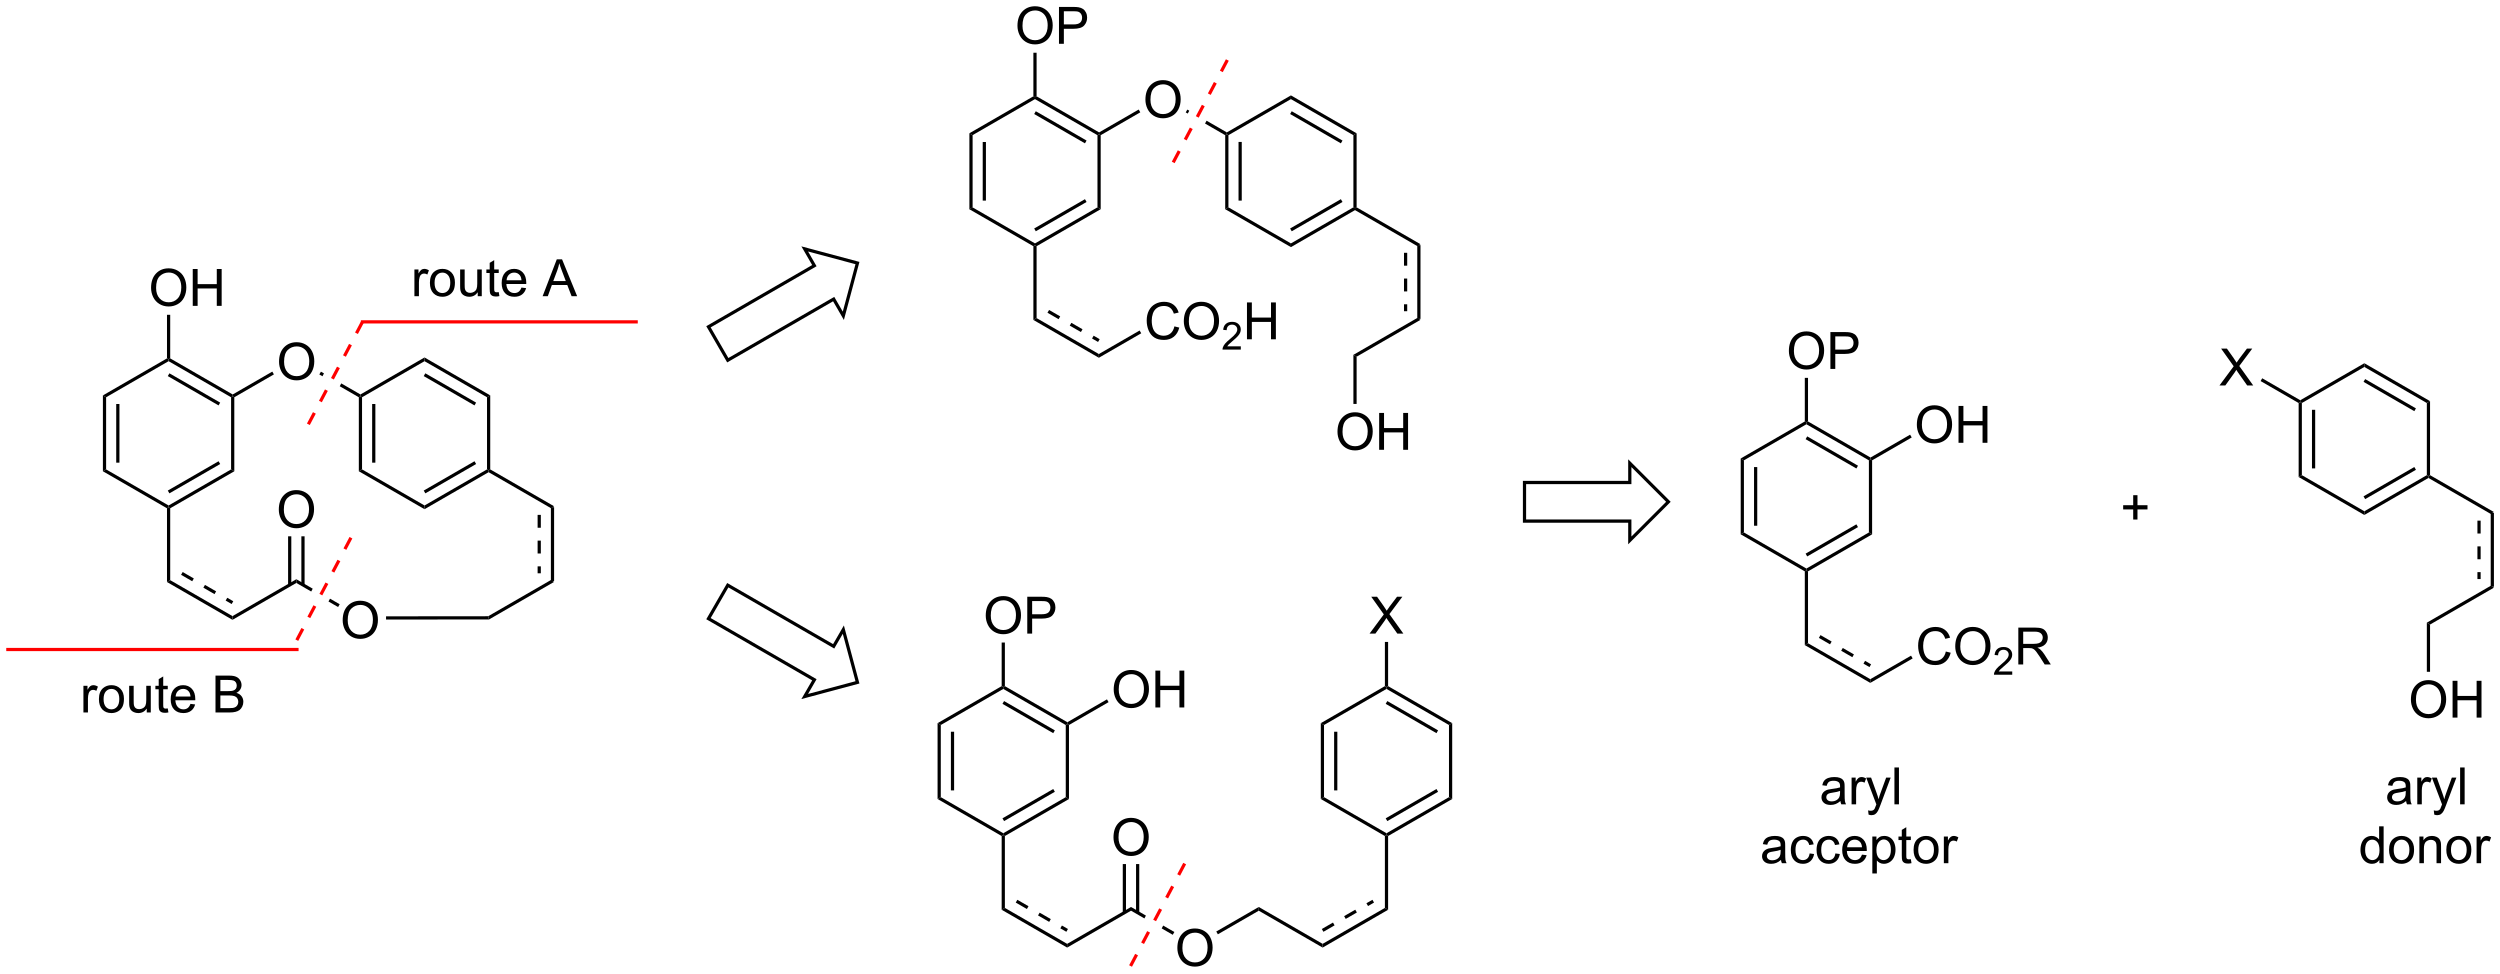<?xml version="1.0" encoding="UTF-8"?>
<!DOCTYPE svg PUBLIC '-//W3C//DTD SVG 1.0//EN'
          'http://www.w3.org/TR/2001/REC-SVG-20010904/DTD/svg10.dtd'>
<svg stroke-dasharray="none" shape-rendering="auto" xmlns="http://www.w3.org/2000/svg" font-family="'Dialog'" text-rendering="auto" width="1024" fill-opacity="1" color-interpolation="auto" color-rendering="auto" preserveAspectRatio="xMidYMid meet" font-size="12px" viewBox="0 0 1024 399" fill="black" xmlns:xlink="http://www.w3.org/1999/xlink" stroke="black" image-rendering="auto" stroke-miterlimit="10" stroke-linecap="square" stroke-linejoin="miter" font-style="normal" stroke-width="1" height="399" stroke-dashoffset="0" font-weight="normal" stroke-opacity="1"
><!--Generated by the Batik Graphics2D SVG Generator--><defs id="genericDefs"
  /><g
  ><defs id="defs1"
    ><clipPath clipPathUnits="userSpaceOnUse" id="clipPath1"
      ><path d="M0.389 1.611 L399.995 1.611 L399.995 157.125 L0.389 157.125 L0.389 1.611 Z"
      /></clipPath
      ><clipPath clipPathUnits="userSpaceOnUse" id="clipPath2"
      ><path d="M-1.222 11.245 L-1.222 162.435 L387.273 162.435 L387.273 11.245 Z"
      /></clipPath
    ></defs
    ><g transform="scale(2.562,2.562) translate(-0.389,-1.611) matrix(1.029,0,0,1.029,1.646,-9.955)"
    ><path d="M149.392 31.961 L149.892 32.25 L149.892 43.461 L149.392 43.75 ZM151.462 33.3 L151.462 42.41 L151.962 42.41 L151.962 33.3 Z" stroke="none" clip-path="url(#clipPath2)"
    /></g
    ><g transform="matrix(2.636,0,0,2.636,3.221,-29.639)"
    ><path d="M149.392 43.75 L149.892 43.461 L159.602 49.067 L159.602 49.355 L159.352 49.5 Z" stroke="none" clip-path="url(#clipPath2)"
    /></g
    ><g transform="matrix(2.636,0,0,2.636,3.221,-29.639)"
    ><path d="M159.852 49.5 L159.602 49.355 L159.602 49.067 L169.311 43.461 L169.811 43.75 ZM159.727 47.181 L167.616 42.627 L167.366 42.194 L159.477 46.748 Z" stroke="none" clip-path="url(#clipPath2)"
    /></g
    ><g transform="matrix(2.636,0,0,2.636,3.221,-29.639)"
    ><path d="M169.811 43.75 L169.311 43.461 L169.311 32.25 L169.561 32.105 L169.811 32.25 Z" stroke="none" clip-path="url(#clipPath2)"
    /></g
    ><g transform="matrix(2.636,0,0,2.636,3.221,-29.639)"
    ><path d="M169.561 31.817 L169.561 32.105 L169.311 32.25 L159.602 26.644 L159.602 26.355 L159.852 26.211 ZM167.616 33.084 L159.727 28.529 L159.477 28.962 L167.366 33.517 Z" stroke="none" clip-path="url(#clipPath2)"
    /></g
    ><g transform="matrix(2.636,0,0,2.636,3.221,-29.639)"
    ><path d="M159.352 26.211 L159.602 26.355 L159.602 26.644 L149.892 32.25 L149.392 31.961 Z" stroke="none" clip-path="url(#clipPath2)"
    /></g
    ><g transform="matrix(2.636,0,0,2.636,3.221,-29.639)"
    ><path d="M176.762 26.736 Q176.762 25.309 177.528 24.504 Q178.294 23.697 179.505 23.697 Q180.296 23.697 180.932 24.077 Q181.57 24.455 181.903 25.132 Q182.239 25.809 182.239 26.668 Q182.239 27.541 181.887 28.228 Q181.536 28.916 180.89 29.27 Q180.247 29.624 179.499 29.624 Q178.692 29.624 178.054 29.233 Q177.419 28.84 177.09 28.166 Q176.762 27.489 176.762 26.736 ZM177.544 26.747 Q177.544 27.783 178.098 28.379 Q178.655 28.973 179.497 28.973 Q180.351 28.973 180.903 28.372 Q181.458 27.77 181.458 26.666 Q181.458 25.965 181.221 25.445 Q180.984 24.924 180.528 24.637 Q180.075 24.348 179.507 24.348 Q178.702 24.348 178.122 24.903 Q177.544 25.455 177.544 26.747 Z" stroke="none" clip-path="url(#clipPath2)"
    /></g
    ><g transform="matrix(2.636,0,0,2.636,3.221,-29.639)"
    ><path d="M169.811 32.25 L169.561 32.105 L169.561 31.817 L175.714 28.264 L175.964 28.697 Z" stroke="none" clip-path="url(#clipPath2)"
    /></g
    ><g transform="matrix(2.636,0,0,2.636,3.221,-29.639)"
    ><path d="M183.273 28.273 L183.023 28.706 L183.341 28.89 L183.575 28.447 L183.273 28.273 ZM186.261 29.998 L186.028 30.441 L186.028 30.441 L189.16 32.25 L189.41 32.105 L189.41 31.817 L186.261 29.998 Z" stroke="none" clip-path="url(#clipPath2)"
    /></g
    ><g transform="matrix(2.636,0,0,2.636,3.221,-29.639)"
    ><path d="M189.16 32.25 L189.41 32.105 L189.66 32.25 L189.66 43.461 L189.16 43.75 ZM191.23 33.3 L191.23 42.41 L191.73 42.41 L191.73 33.3 Z" stroke="none" clip-path="url(#clipPath2)"
    /></g
    ><g transform="matrix(2.636,0,0,2.636,3.221,-29.639)"
    ><path d="M189.16 43.75 L189.66 43.461 L199.37 49.067 L199.37 49.644 Z" stroke="none" clip-path="url(#clipPath2)"
    /></g
    ><g transform="matrix(2.636,0,0,2.636,3.221,-29.639)"
    ><path d="M199.37 49.644 L199.37 49.067 L209.079 43.461 L209.329 43.605 L209.329 43.894 ZM199.495 47.181 L207.384 42.627 L207.134 42.194 L199.245 46.748 Z" stroke="none" clip-path="url(#clipPath2)"
    /></g
    ><g transform="matrix(2.636,0,0,2.636,3.221,-29.639)"
    ><path d="M209.579 43.461 L209.329 43.605 L209.079 43.461 L209.079 32.25 L209.579 31.961 Z" stroke="none" clip-path="url(#clipPath2)"
    /></g
    ><g transform="matrix(2.636,0,0,2.636,3.221,-29.639)"
    ><path d="M209.579 31.961 L209.079 32.25 L199.37 26.644 L199.37 26.067 ZM207.384 33.084 L199.495 28.529 L199.245 28.962 L207.134 33.517 Z" stroke="none" clip-path="url(#clipPath2)"
    /></g
    ><g transform="matrix(2.636,0,0,2.636,3.221,-29.639)"
    ><path d="M199.37 26.067 L199.37 26.644 L189.66 32.25 L189.41 32.105 L189.41 31.817 Z" stroke="none" clip-path="url(#clipPath2)"
    /></g
    ><g transform="matrix(2.636,0,0,2.636,3.221,-29.639)"
    ><path d="M156.878 15.256 Q156.878 13.829 157.644 13.024 Q158.41 12.217 159.62 12.217 Q160.412 12.217 161.048 12.597 Q161.686 12.975 162.019 13.652 Q162.355 14.329 162.355 15.188 Q162.355 16.061 162.003 16.748 Q161.652 17.436 161.006 17.79 Q160.363 18.144 159.615 18.144 Q158.808 18.144 158.17 17.753 Q157.535 17.36 157.206 16.686 Q156.878 16.009 156.878 15.256 ZM157.66 15.267 Q157.66 16.303 158.214 16.899 Q158.772 17.493 159.613 17.493 Q160.467 17.493 161.019 16.892 Q161.574 16.29 161.574 15.186 Q161.574 14.485 161.337 13.964 Q161.1 13.444 160.644 13.157 Q160.191 12.868 159.623 12.868 Q158.818 12.868 158.238 13.423 Q157.66 13.975 157.66 15.267 ZM163.33 18.045 L163.33 12.319 L165.492 12.319 Q166.062 12.319 166.361 12.373 Q166.783 12.444 167.067 12.642 Q167.354 12.837 167.528 13.194 Q167.702 13.548 167.702 13.975 Q167.702 14.704 167.236 15.212 Q166.773 15.717 165.557 15.717 L164.088 15.717 L164.088 18.045 L163.33 18.045 ZM164.088 15.04 L165.57 15.04 Q166.304 15.04 166.611 14.767 Q166.921 14.493 166.921 13.998 Q166.921 13.639 166.739 13.384 Q166.557 13.126 166.26 13.045 Q166.07 12.993 165.554 12.993 L164.088 12.993 L164.088 15.04 Z" stroke="none" clip-path="url(#clipPath2)"
    /></g
    ><g transform="matrix(2.636,0,0,2.636,3.221,-29.639)"
    ><path d="M159.852 26.211 L159.602 26.355 L159.352 26.211 L159.352 19.434 L159.852 19.434 Z" stroke="none" clip-path="url(#clipPath2)"
    /></g
    ><g transform="matrix(2.636,0,0,2.636,3.221,-29.639)"
    ><path d="M159.352 49.5 L159.602 49.355 L159.852 49.5 L159.852 60.671 L159.352 60.96 Z" stroke="none" clip-path="url(#clipPath2)"
    /></g
    ><g transform="matrix(2.636,0,0,2.636,3.221,-29.639)"
    ><path d="M209.329 43.894 L209.329 43.605 L209.579 43.461 L219.504 49.191 L219.004 49.48 Z" stroke="none" clip-path="url(#clipPath2)"
    /></g
    ><g transform="matrix(2.636,0,0,2.636,3.221,-29.639)"
    ><path d="M219.004 49.335 L219.004 60.795 L219.504 60.795 L219.504 49.335 ZM216.941 50.526 L216.941 52.526 L217.441 52.526 L217.441 50.526 ZM216.941 54.526 L216.941 56.526 L217.441 56.526 L217.441 54.526 ZM216.941 58.526 L216.941 59.604 L217.441 59.604 L217.441 58.526 Z" stroke="none" clip-path="url(#clipPath2)"
    /></g
    ><g transform="matrix(2.636,0,0,2.636,3.221,-29.639)"
    ><path d="M159.352 60.96 L159.852 60.671 L169.526 66.257 L169.526 66.834 ZM161.54 59.841 L163.272 60.841 L163.522 60.408 L161.79 59.408 ZM165.004 61.841 L166.736 62.841 L166.986 62.408 L165.254 61.408 ZM168.468 63.841 L169.401 64.38 L169.651 63.947 L168.718 63.408 Z" stroke="none" clip-path="url(#clipPath2)"
    /></g
    ><g transform="matrix(2.636,0,0,2.636,3.221,-29.639)"
    ><path d="M181.266 61.958 L182.023 62.148 Q181.786 63.083 181.167 63.575 Q180.547 64.064 179.654 64.064 Q178.726 64.064 178.146 63.687 Q177.568 63.309 177.263 62.596 Q176.961 61.879 176.961 61.059 Q176.961 60.163 177.302 59.499 Q177.646 58.833 178.276 58.486 Q178.906 58.14 179.664 58.14 Q180.523 58.14 181.109 58.577 Q181.695 59.015 181.927 59.809 L181.18 59.983 Q180.982 59.358 180.601 59.075 Q180.224 58.788 179.648 58.788 Q178.989 58.788 178.544 59.106 Q178.101 59.421 177.922 59.955 Q177.742 60.489 177.742 61.054 Q177.742 61.786 177.956 62.33 Q178.169 62.874 178.617 63.145 Q179.068 63.413 179.591 63.413 Q180.226 63.413 180.667 63.046 Q181.109 62.679 181.266 61.958 ZM182.728 61.176 Q182.728 59.749 183.493 58.944 Q184.259 58.137 185.47 58.137 Q186.262 58.137 186.897 58.517 Q187.535 58.895 187.868 59.572 Q188.204 60.249 188.204 61.108 Q188.204 61.981 187.853 62.668 Q187.501 63.356 186.855 63.71 Q186.212 64.064 185.465 64.064 Q184.657 64.064 184.019 63.674 Q183.384 63.28 183.056 62.606 Q182.728 61.929 182.728 61.176 ZM183.509 61.187 Q183.509 62.223 184.064 62.819 Q184.621 63.413 185.462 63.413 Q186.316 63.413 186.868 62.812 Q187.423 62.21 187.423 61.106 Q187.423 60.405 187.186 59.885 Q186.949 59.364 186.493 59.077 Q186.04 58.788 185.472 58.788 Q184.668 58.788 184.087 59.343 Q183.509 59.895 183.509 61.187 Z" stroke="none" clip-path="url(#clipPath2)"
    /></g
    ><g transform="matrix(2.636,0,0,2.636,3.221,-29.639)"
    ><path d="M191.584 65.058 L191.584 65.565 L188.744 65.565 Q188.738 65.374 188.806 65.198 Q188.914 64.909 189.152 64.628 Q189.393 64.347 189.844 63.977 Q190.543 63.403 190.789 63.067 Q191.035 62.731 191.035 62.432 Q191.035 62.12 190.81 61.905 Q190.588 61.688 190.226 61.688 Q189.846 61.688 189.617 61.917 Q189.389 62.145 189.387 62.55 L188.844 62.495 Q188.9 61.888 189.264 61.571 Q189.627 61.253 190.238 61.253 Q190.857 61.253 191.217 61.596 Q191.578 61.938 191.578 62.444 Q191.578 62.702 191.472 62.952 Q191.367 63.2 191.121 63.475 Q190.877 63.751 190.309 64.231 Q189.834 64.63 189.699 64.772 Q189.564 64.915 189.476 65.058 L191.584 65.058 Z" stroke="none" clip-path="url(#clipPath2)"
    /></g
    ><g transform="matrix(2.636,0,0,2.636,3.221,-29.639)"
    ><path d="M192.54 63.965 L192.54 58.239 L193.298 58.239 L193.298 60.59 L196.274 60.59 L196.274 58.239 L197.032 58.239 L197.032 63.965 L196.274 63.965 L196.274 61.265 L193.298 61.265 L193.298 63.965 L192.54 63.965 Z" stroke="none" clip-path="url(#clipPath2)"
    /></g
    ><g transform="matrix(2.636,0,0,2.636,3.221,-29.639)"
    ><path d="M169.526 66.834 L169.526 66.257 L175.86 62.6 L176.11 63.033 Z" stroke="none" clip-path="url(#clipPath2)"
    /></g
    ><g transform="matrix(2.636,0,0,2.636,3.221,-29.639)"
    ><path d="M219.004 60.651 L219.504 60.94 L209.579 66.67 L209.079 66.381 Z" stroke="none" clip-path="url(#clipPath2)"
    /></g
    ><g transform="matrix(2.636,0,0,2.636,3.221,-29.639)"
    ><path d="M144.465 123.612 L144.965 123.9 L144.965 135.112 L144.465 135.4 ZM146.535 124.951 L146.535 134.061 L147.035 134.061 L147.035 124.951 Z" stroke="none" clip-path="url(#clipPath2)"
    /></g
    ><g transform="matrix(2.636,0,0,2.636,3.221,-29.639)"
    ><path d="M144.465 135.4 L144.965 135.112 L154.674 140.717 L154.674 141.006 L154.424 141.15 Z" stroke="none" clip-path="url(#clipPath2)"
    /></g
    ><g transform="matrix(2.636,0,0,2.636,3.221,-29.639)"
    ><path d="M154.924 141.15 L154.674 141.006 L154.674 140.717 L164.383 135.112 L164.883 135.4 ZM154.799 138.832 L162.688 134.277 L162.438 133.844 L154.549 138.399 Z" stroke="none" clip-path="url(#clipPath2)"
    /></g
    ><g transform="matrix(2.636,0,0,2.636,3.221,-29.639)"
    ><path d="M164.883 135.4 L164.383 135.112 L164.383 123.9 L164.633 123.756 L164.883 123.9 Z" stroke="none" clip-path="url(#clipPath2)"
    /></g
    ><g transform="matrix(2.636,0,0,2.636,3.221,-29.639)"
    ><path d="M164.633 123.467 L164.633 123.756 L164.383 123.9 L154.674 118.295 L154.674 118.006 L154.924 117.862 ZM162.688 124.734 L154.799 120.18 L154.549 120.613 L162.438 125.168 Z" stroke="none" clip-path="url(#clipPath2)"
    /></g
    ><g transform="matrix(2.636,0,0,2.636,3.221,-29.639)"
    ><path d="M154.424 117.862 L154.674 118.006 L154.674 118.295 L144.965 123.9 L144.465 123.612 Z" stroke="none" clip-path="url(#clipPath2)"
    /></g
    ><g transform="matrix(2.636,0,0,2.636,3.221,-29.639)"
    ><path d="M171.834 118.387 Q171.834 116.96 172.6 116.155 Q173.366 115.348 174.577 115.348 Q175.368 115.348 176.004 115.728 Q176.642 116.106 176.975 116.783 Q177.311 117.46 177.311 118.319 Q177.311 119.191 176.959 119.879 Q176.608 120.566 175.962 120.921 Q175.319 121.275 174.571 121.275 Q173.764 121.275 173.126 120.884 Q172.491 120.491 172.163 119.816 Q171.834 119.139 171.834 118.387 ZM172.616 118.397 Q172.616 119.434 173.171 120.03 Q173.728 120.624 174.569 120.624 Q175.423 120.624 175.975 120.022 Q176.53 119.421 176.53 118.316 Q176.53 117.616 176.293 117.095 Q176.056 116.574 175.6 116.288 Q175.147 115.999 174.579 115.999 Q173.775 115.999 173.194 116.553 Q172.616 117.106 172.616 118.397 ZM178.31 121.176 L178.31 115.449 L179.068 115.449 L179.068 117.801 L182.044 117.801 L182.044 115.449 L182.802 115.449 L182.802 121.176 L182.044 121.176 L182.044 118.475 L179.068 118.475 L179.068 121.176 L178.31 121.176 Z" stroke="none" clip-path="url(#clipPath2)"
    /></g
    ><g transform="matrix(2.636,0,0,2.636,3.221,-29.639)"
    ><path d="M164.883 123.9 L164.633 123.756 L164.633 123.467 L170.786 119.915 L171.036 120.348 Z" stroke="none" clip-path="url(#clipPath2)"
    /></g
    ><g transform="matrix(2.636,0,0,2.636,3.221,-29.639)"
    ><path d="M151.951 106.907 Q151.951 105.48 152.716 104.675 Q153.482 103.868 154.693 103.868 Q155.484 103.868 156.12 104.248 Q156.758 104.626 157.091 105.303 Q157.427 105.98 157.427 106.839 Q157.427 107.711 157.076 108.399 Q156.724 109.086 156.078 109.441 Q155.435 109.795 154.688 109.795 Q153.88 109.795 153.242 109.404 Q152.607 109.011 152.279 108.336 Q151.951 107.659 151.951 106.907 ZM152.732 106.917 Q152.732 107.954 153.286 108.55 Q153.844 109.144 154.685 109.144 Q155.539 109.144 156.091 108.542 Q156.646 107.941 156.646 106.836 Q156.646 106.136 156.409 105.615 Q156.172 105.094 155.716 104.808 Q155.263 104.519 154.695 104.519 Q153.891 104.519 153.31 105.073 Q152.732 105.626 152.732 106.917 ZM158.402 109.696 L158.402 103.969 L160.564 103.969 Q161.134 103.969 161.434 104.024 Q161.856 104.094 162.139 104.292 Q162.426 104.487 162.6 104.844 Q162.775 105.198 162.775 105.626 Q162.775 106.355 162.309 106.862 Q161.845 107.368 160.629 107.368 L159.16 107.368 L159.16 109.696 L158.402 109.696 ZM159.16 106.691 L160.642 106.691 Q161.376 106.691 161.684 106.417 Q161.994 106.144 161.994 105.649 Q161.994 105.29 161.811 105.034 Q161.629 104.776 161.332 104.696 Q161.142 104.644 160.626 104.644 L159.16 104.644 L159.16 106.691 Z" stroke="none" clip-path="url(#clipPath2)"
    /></g
    ><g transform="matrix(2.636,0,0,2.636,3.221,-29.639)"
    ><path d="M154.924 117.862 L154.674 118.006 L154.424 117.862 L154.424 111.084 L154.924 111.084 Z" stroke="none" clip-path="url(#clipPath2)"
    /></g
    ><g transform="matrix(2.636,0,0,2.636,3.221,-29.639)"
    ><path d="M154.424 141.15 L154.674 141.006 L154.924 141.15 L154.924 152.322 L154.424 152.61 Z" stroke="none" clip-path="url(#clipPath2)"
    /></g
    ><g transform="matrix(2.636,0,0,2.636,3.221,-29.639)"
    ><path d="M154.424 152.61 L154.924 152.322 L164.599 157.907 L164.599 158.485 ZM156.612 151.492 L158.344 152.492 L158.594 152.059 L156.862 151.059 ZM160.076 153.492 L161.808 154.492 L162.058 154.059 L160.326 153.059 ZM163.54 155.492 L164.474 156.031 L164.724 155.597 L163.79 155.059 Z" stroke="none" clip-path="url(#clipPath2)"
    /></g
    ><g transform="matrix(2.636,0,0,2.636,3.221,-29.639)"
    ><path d="M164.599 158.485 L164.599 157.907 L174.523 152.177 L174.523 152.755 Z" stroke="none" clip-path="url(#clipPath2)"
    /></g
    ><g transform="matrix(2.636,0,0,2.636,3.221,-29.639)"
    ><path d="M171.8 141.367 Q171.8 139.94 172.566 139.135 Q173.331 138.328 174.542 138.328 Q175.334 138.328 175.969 138.708 Q176.607 139.086 176.941 139.763 Q177.277 140.44 177.277 141.299 Q177.277 142.172 176.925 142.859 Q176.573 143.547 175.928 143.901 Q175.284 144.255 174.537 144.255 Q173.73 144.255 173.092 143.864 Q172.456 143.471 172.128 142.797 Q171.8 142.119 171.8 141.367 ZM172.581 141.377 Q172.581 142.414 173.136 143.01 Q173.693 143.604 174.534 143.604 Q175.389 143.604 175.941 143.002 Q176.495 142.401 176.495 141.297 Q176.495 140.596 176.258 140.075 Q176.021 139.554 175.566 139.268 Q175.113 138.979 174.545 138.979 Q173.74 138.979 173.159 139.534 Q172.581 140.086 172.581 141.377 Z" stroke="none" clip-path="url(#clipPath2)"
    /></g
    ><g transform="matrix(2.636,0,0,2.636,3.221,-29.639)"
    ><path d="M175.805 153.061 L175.805 145.508 L175.305 145.508 L175.305 153.061 ZM173.742 153.061 L173.742 145.508 L173.242 145.508 L173.242 153.061 Z" stroke="none" clip-path="url(#clipPath2)"
    /></g
    ><g transform="matrix(2.636,0,0,2.636,3.221,-29.639)"
    ><path d="M181.725 158.557 Q181.725 157.13 182.49 156.325 Q183.256 155.518 184.467 155.518 Q185.259 155.518 185.894 155.898 Q186.532 156.276 186.865 156.953 Q187.201 157.63 187.201 158.489 Q187.201 159.362 186.85 160.049 Q186.498 160.737 185.852 161.091 Q185.209 161.445 184.462 161.445 Q183.654 161.445 183.016 161.054 Q182.381 160.661 182.053 159.987 Q181.725 159.31 181.725 158.557 ZM182.506 158.567 Q182.506 159.604 183.061 160.2 Q183.618 160.794 184.459 160.794 Q185.313 160.794 185.865 160.192 Q186.42 159.591 186.42 158.487 Q186.42 157.786 186.183 157.265 Q185.946 156.744 185.49 156.458 Q185.037 156.169 184.47 156.169 Q183.665 156.169 183.084 156.724 Q182.506 157.276 182.506 158.567 Z" stroke="none" clip-path="url(#clipPath2)"
    /></g
    ><g transform="matrix(2.636,0,0,2.636,3.221,-29.639)"
    ><path d="M174.523 152.177 L174.523 152.755 L176.604 153.956 L176.604 153.956 L176.838 153.514 L174.523 152.177 ZM179.524 155.065 L179.291 155.507 L179.291 155.507 L181.009 156.499 L181.259 156.066 L179.524 155.065 Z" stroke="none" clip-path="url(#clipPath2)"
    /></g
    ><g transform="matrix(2.636,0,0,2.636,3.221,-29.639)"
    ><path d="M206.606 78.346 Q206.606 76.919 207.371 76.115 Q208.137 75.307 209.348 75.307 Q210.139 75.307 210.775 75.688 Q211.413 76.065 211.746 76.742 Q212.082 77.419 212.082 78.279 Q212.082 79.151 211.731 79.839 Q211.379 80.526 210.733 80.88 Q210.09 81.234 209.343 81.234 Q208.535 81.234 207.897 80.844 Q207.262 80.451 206.934 79.776 Q206.606 79.099 206.606 78.346 ZM207.387 78.357 Q207.387 79.393 207.942 79.99 Q208.499 80.583 209.34 80.583 Q210.194 80.583 210.746 79.982 Q211.301 79.38 211.301 78.276 Q211.301 77.576 211.064 77.055 Q210.827 76.534 210.371 76.248 Q209.918 75.958 209.35 75.958 Q208.546 75.958 207.965 76.513 Q207.387 77.065 207.387 78.357 ZM213.081 81.135 L213.081 75.409 L213.839 75.409 L213.839 77.76 L216.815 77.76 L216.815 75.409 L217.573 75.409 L217.573 81.135 L216.815 81.135 L216.815 78.435 L213.839 78.435 L213.839 81.135 L213.081 81.135 Z" stroke="none" clip-path="url(#clipPath2)"
    /></g
    ><g transform="matrix(2.636,0,0,2.636,3.221,-29.639)"
    ><path d="M209.079 66.381 L209.579 66.67 L209.579 74.013 L209.079 74.013 Z" stroke="none" clip-path="url(#clipPath2)"
    /></g
    ><g transform="matrix(2.636,0,0,2.636,3.221,-29.639)"
    ><path d="M188.019 156.423 L187.769 155.99 L194.373 152.177 L194.373 152.755 Z" stroke="none" clip-path="url(#clipPath2)"
    /></g
    ><g transform="matrix(2.636,0,0,2.636,3.221,-29.639)"
    ><path d="M194.373 152.755 L194.373 152.177 L204.297 157.907 L204.297 158.485 Z" stroke="none" clip-path="url(#clipPath2)"
    /></g
    ><g transform="matrix(2.636,0,0,2.636,3.221,-29.639)"
    ><path d="M204.297 158.485 L204.297 157.907 L213.972 152.322 L214.472 152.61 ZM204.422 156.031 L206.155 155.031 L205.905 154.598 L204.172 155.598 ZM207.887 154.031 L209.619 153.031 L209.369 152.598 L207.637 153.598 ZM211.351 152.031 L212.284 151.492 L212.034 151.059 L211.101 151.598 Z" stroke="none" clip-path="url(#clipPath2)"
    /></g
    ><g transform="matrix(2.636,0,0,2.636,3.221,-29.639)"
    ><path d="M214.472 152.61 L213.972 152.322 L213.972 141.15 L214.222 141.006 L214.472 141.15 Z" stroke="none" clip-path="url(#clipPath2)"
    /></g
    ><g transform="matrix(2.636,0,0,2.636,3.221,-29.639)"
    ><path d="M214.472 141.15 L214.222 141.006 L214.222 140.717 L223.931 135.112 L224.431 135.4 ZM214.347 138.832 L222.236 134.277 L221.986 133.844 L214.097 138.399 Z" stroke="none" clip-path="url(#clipPath2)"
    /></g
    ><g transform="matrix(2.636,0,0,2.636,3.221,-29.639)"
    ><path d="M224.431 135.4 L223.931 135.112 L223.931 123.9 L224.431 123.612 Z" stroke="none" clip-path="url(#clipPath2)"
    /></g
    ><g transform="matrix(2.636,0,0,2.636,3.221,-29.639)"
    ><path d="M224.431 123.612 L223.931 123.9 L214.222 118.295 L214.222 118.006 L214.472 117.862 ZM222.236 124.734 L214.347 120.18 L214.097 120.613 L221.986 125.168 Z" stroke="none" clip-path="url(#clipPath2)"
    /></g
    ><g transform="matrix(2.636,0,0,2.636,3.221,-29.639)"
    ><path d="M213.972 117.862 L214.222 118.006 L214.222 118.295 L204.513 123.9 L204.013 123.612 Z" stroke="none" clip-path="url(#clipPath2)"
    /></g
    ><g transform="matrix(2.636,0,0,2.636,3.221,-29.639)"
    ><path d="M204.013 123.612 L204.513 123.9 L204.513 135.112 L204.013 135.4 ZM206.083 124.951 L206.083 134.061 L206.583 134.061 L206.583 124.951 Z" stroke="none" clip-path="url(#clipPath2)"
    /></g
    ><g transform="matrix(2.636,0,0,2.636,3.221,-29.639)"
    ><path d="M204.013 135.4 L204.513 135.112 L214.222 140.717 L214.222 141.006 L213.972 141.15 Z" stroke="none" clip-path="url(#clipPath2)"
    /></g
    ><g transform="matrix(2.636,0,0,2.636,3.221,-29.639)"
    ><path d="M211.591 109.696 L213.804 106.711 L211.851 103.969 L212.755 103.969 L213.794 105.438 Q214.117 105.894 214.255 106.141 Q214.445 105.829 214.708 105.487 L215.859 103.969 L216.684 103.969 L214.671 106.667 L216.841 109.696 L215.903 109.696 L214.46 107.651 Q214.341 107.477 214.21 107.269 Q214.02 107.581 213.937 107.698 L212.5 109.696 L211.591 109.696 Z" stroke="none" clip-path="url(#clipPath2)"
    /></g
    ><g transform="matrix(2.636,0,0,2.636,3.221,-29.639)"
    ><path d="M214.472 117.862 L214.222 118.006 L213.972 117.862 L213.972 110.996 L214.472 110.996 Z" stroke="none" clip-path="url(#clipPath2)"
    /></g
    ><g transform="matrix(2.636,0,0,2.636,3.221,-29.639)"
    ><path d="M269.262 82.484 L269.762 82.773 L269.762 93.984 L269.262 94.273 ZM271.332 83.823 L271.332 92.933 L271.832 92.933 L271.832 83.823 Z" stroke="none" clip-path="url(#clipPath2)"
    /></g
    ><g transform="matrix(2.636,0,0,2.636,3.221,-29.639)"
    ><path d="M269.262 94.273 L269.762 93.984 L279.471 99.59 L279.471 99.878 L279.221 100.023 Z" stroke="none" clip-path="url(#clipPath2)"
    /></g
    ><g transform="matrix(2.636,0,0,2.636,3.221,-29.639)"
    ><path d="M279.721 100.023 L279.471 99.878 L279.471 99.59 L289.18 93.984 L289.68 94.273 ZM279.596 97.705 L287.485 93.15 L287.235 92.717 L279.346 97.272 Z" stroke="none" clip-path="url(#clipPath2)"
    /></g
    ><g transform="matrix(2.636,0,0,2.636,3.221,-29.639)"
    ><path d="M289.68 94.273 L289.18 93.984 L289.18 82.773 L289.43 82.628 L289.68 82.773 Z" stroke="none" clip-path="url(#clipPath2)"
    /></g
    ><g transform="matrix(2.636,0,0,2.636,3.221,-29.639)"
    ><path d="M289.43 82.34 L289.43 82.628 L289.18 82.773 L279.471 77.167 L279.471 76.878 L279.721 76.734 ZM287.485 83.607 L279.596 79.052 L279.346 79.485 L287.235 84.04 Z" stroke="none" clip-path="url(#clipPath2)"
    /></g
    ><g transform="matrix(2.636,0,0,2.636,3.221,-29.639)"
    ><path d="M279.221 76.734 L279.471 76.878 L279.471 77.167 L269.762 82.773 L269.262 82.484 Z" stroke="none" clip-path="url(#clipPath2)"
    /></g
    ><g transform="matrix(2.636,0,0,2.636,3.221,-29.639)"
    ><path d="M296.632 77.259 Q296.632 75.832 297.397 75.028 Q298.163 74.22 299.374 74.22 Q300.165 74.22 300.801 74.6 Q301.439 74.978 301.772 75.655 Q302.108 76.332 302.108 77.192 Q302.108 78.064 301.757 78.751 Q301.405 79.439 300.759 79.793 Q300.116 80.147 299.368 80.147 Q298.561 80.147 297.923 79.757 Q297.288 79.363 296.96 78.689 Q296.632 78.012 296.632 77.259 ZM297.413 77.27 Q297.413 78.306 297.967 78.903 Q298.525 79.496 299.366 79.496 Q300.22 79.496 300.772 78.895 Q301.327 78.293 301.327 77.189 Q301.327 76.488 301.09 75.968 Q300.853 75.447 300.397 75.16 Q299.944 74.871 299.376 74.871 Q298.572 74.871 297.991 75.426 Q297.413 75.978 297.413 77.27 ZM303.107 80.048 L303.107 74.322 L303.865 74.322 L303.865 76.673 L306.841 76.673 L306.841 74.322 L307.599 74.322 L307.599 80.048 L306.841 80.048 L306.841 77.348 L303.865 77.348 L303.865 80.048 L303.107 80.048 Z" stroke="none" clip-path="url(#clipPath2)"
    /></g
    ><g transform="matrix(2.636,0,0,2.636,3.221,-29.639)"
    ><path d="M289.68 82.773 L289.43 82.628 L289.43 82.34 L295.583 78.787 L295.833 79.22 Z" stroke="none" clip-path="url(#clipPath2)"
    /></g
    ><g transform="matrix(2.636,0,0,2.636,3.221,-29.639)"
    ><path d="M355.958 73.868 L356.208 73.724 L356.458 73.868 L356.458 85.079 L355.958 85.368 ZM358.028 74.919 L358.028 84.029 L358.528 84.029 L358.528 74.919 Z" stroke="none" clip-path="url(#clipPath2)"
    /></g
    ><g transform="matrix(2.636,0,0,2.636,3.221,-29.639)"
    ><path d="M355.958 85.368 L356.458 85.079 L366.167 90.685 L366.167 91.263 Z" stroke="none" clip-path="url(#clipPath2)"
    /></g
    ><g transform="matrix(2.636,0,0,2.636,3.221,-29.639)"
    ><path d="M366.167 91.263 L366.167 90.685 L375.877 85.079 L376.127 85.224 L376.127 85.513 ZM366.292 88.8 L374.182 84.245 L373.932 83.812 L366.042 88.367 Z" stroke="none" clip-path="url(#clipPath2)"
    /></g
    ><g transform="matrix(2.636,0,0,2.636,3.221,-29.639)"
    ><path d="M376.377 85.079 L376.127 85.224 L375.877 85.079 L375.877 73.868 L376.377 73.579 Z" stroke="none" clip-path="url(#clipPath2)"
    /></g
    ><g transform="matrix(2.636,0,0,2.636,3.221,-29.639)"
    ><path d="M376.377 73.579 L375.877 73.868 L366.167 68.263 L366.167 67.685 ZM374.182 74.702 L366.292 70.147 L366.042 70.581 L373.932 75.135 Z" stroke="none" clip-path="url(#clipPath2)"
    /></g
    ><g transform="matrix(2.636,0,0,2.636,3.221,-29.639)"
    ><path d="M366.167 67.685 L366.167 68.263 L356.458 73.868 L356.208 73.724 L356.208 73.435 Z" stroke="none" clip-path="url(#clipPath2)"
    /></g
    ><g transform="matrix(2.636,0,0,2.636,3.221,-29.639)"
    ><path d="M276.748 65.779 Q276.748 64.352 277.513 63.547 Q278.279 62.74 279.49 62.74 Q280.281 62.74 280.917 63.12 Q281.555 63.498 281.888 64.175 Q282.224 64.852 282.224 65.712 Q282.224 66.584 281.873 67.271 Q281.521 67.959 280.875 68.313 Q280.232 68.667 279.485 68.667 Q278.677 68.667 278.039 68.277 Q277.404 67.883 277.076 67.209 Q276.748 66.532 276.748 65.779 ZM277.529 65.79 Q277.529 66.826 278.084 67.422 Q278.641 68.016 279.482 68.016 Q280.336 68.016 280.888 67.415 Q281.443 66.813 281.443 65.709 Q281.443 65.008 281.206 64.488 Q280.969 63.967 280.513 63.68 Q280.06 63.391 279.492 63.391 Q278.688 63.391 278.107 63.946 Q277.529 64.498 277.529 65.79 ZM283.199 68.568 L283.199 62.842 L285.361 62.842 Q285.931 62.842 286.231 62.896 Q286.652 62.967 286.936 63.165 Q287.223 63.36 287.397 63.717 Q287.572 64.071 287.572 64.498 Q287.572 65.227 287.106 65.735 Q286.642 66.24 285.426 66.24 L283.957 66.24 L283.957 68.568 L283.199 68.568 ZM283.957 65.563 L285.439 65.563 Q286.173 65.563 286.481 65.29 Q286.791 65.016 286.791 64.521 Q286.791 64.162 286.608 63.907 Q286.426 63.649 286.129 63.568 Q285.939 63.516 285.423 63.516 L283.957 63.516 L283.957 65.563 Z" stroke="none" clip-path="url(#clipPath2)"
    /></g
    ><g transform="matrix(2.636,0,0,2.636,3.221,-29.639)"
    ><path d="M279.721 76.734 L279.471 76.878 L279.221 76.734 L279.221 69.957 L279.721 69.957 Z" stroke="none" clip-path="url(#clipPath2)"
    /></g
    ><g transform="matrix(2.636,0,0,2.636,3.221,-29.639)"
    ><path d="M279.221 100.023 L279.471 99.878 L279.721 100.023 L279.721 111.194 L279.221 111.483 Z" stroke="none" clip-path="url(#clipPath2)"
    /></g
    ><g transform="matrix(2.636,0,0,2.636,3.221,-29.639)"
    ><path d="M376.127 85.513 L376.127 85.224 L376.377 85.079 L386.301 90.809 L385.801 91.098 Z" stroke="none" clip-path="url(#clipPath2)"
    /></g
    ><g transform="matrix(2.636,0,0,2.636,3.221,-29.639)"
    ><path d="M385.801 90.954 L385.801 102.414 L386.301 102.414 L386.301 90.954 ZM383.738 92.145 L383.738 94.145 L384.238 94.145 L384.238 92.145 ZM383.738 96.145 L383.738 98.145 L384.238 98.145 L384.238 96.145 ZM383.738 100.145 L383.738 101.223 L384.238 101.223 L384.238 100.145 Z" stroke="none" clip-path="url(#clipPath2)"
    /></g
    ><g transform="matrix(2.636,0,0,2.636,3.221,-29.639)"
    ><path d="M279.221 111.483 L279.721 111.194 L289.396 116.78 L289.396 117.357 ZM281.409 110.364 L283.141 111.364 L283.391 110.931 L281.659 109.931 ZM284.873 112.364 L286.605 113.364 L286.855 112.931 L285.123 111.931 ZM288.337 114.364 L289.271 114.903 L289.521 114.47 L288.587 113.931 Z" stroke="none" clip-path="url(#clipPath2)"
    /></g
    ><g transform="matrix(2.636,0,0,2.636,3.221,-29.639)"
    ><path d="M301.135 112.481 L301.892 112.671 Q301.656 113.606 301.036 114.098 Q300.416 114.587 299.523 114.587 Q298.596 114.587 298.015 114.21 Q297.437 113.832 297.132 113.119 Q296.83 112.403 296.83 111.582 Q296.83 110.686 297.171 110.022 Q297.515 109.356 298.145 109.009 Q298.775 108.663 299.533 108.663 Q300.392 108.663 300.978 109.1 Q301.564 109.538 301.796 110.332 L301.049 110.507 Q300.851 109.882 300.471 109.598 Q300.093 109.311 299.517 109.311 Q298.859 109.311 298.413 109.629 Q297.971 109.944 297.791 110.478 Q297.611 111.012 297.611 111.577 Q297.611 112.309 297.825 112.853 Q298.038 113.397 298.486 113.668 Q298.937 113.936 299.46 113.936 Q300.096 113.936 300.536 113.569 Q300.978 113.202 301.135 112.481 ZM302.597 111.699 Q302.597 110.272 303.363 109.468 Q304.128 108.66 305.339 108.66 Q306.131 108.66 306.766 109.04 Q307.404 109.418 307.738 110.095 Q308.074 110.772 308.074 111.632 Q308.074 112.504 307.722 113.192 Q307.37 113.879 306.725 114.233 Q306.081 114.587 305.334 114.587 Q304.527 114.587 303.889 114.197 Q303.253 113.803 302.925 113.129 Q302.597 112.452 302.597 111.699 ZM303.378 111.71 Q303.378 112.746 303.933 113.343 Q304.49 113.936 305.331 113.936 Q306.185 113.936 306.738 113.335 Q307.292 112.733 307.292 111.629 Q307.292 110.928 307.055 110.408 Q306.818 109.887 306.363 109.6 Q305.909 109.311 305.342 109.311 Q304.537 109.311 303.956 109.866 Q303.378 110.418 303.378 111.71 Z" stroke="none" clip-path="url(#clipPath2)"
    /></g
    ><g transform="matrix(2.636,0,0,2.636,3.221,-29.639)"
    ><path d="M311.453 115.581 L311.453 116.088 L308.613 116.088 Q308.607 115.897 308.676 115.721 Q308.783 115.432 309.022 115.151 Q309.262 114.87 309.713 114.501 Q310.412 113.926 310.658 113.59 Q310.904 113.254 310.904 112.956 Q310.904 112.643 310.68 112.428 Q310.457 112.211 310.096 112.211 Q309.715 112.211 309.486 112.44 Q309.258 112.668 309.256 113.073 L308.713 113.018 Q308.769 112.411 309.133 112.094 Q309.496 111.776 310.107 111.776 Q310.726 111.776 311.086 112.12 Q311.447 112.461 311.447 112.967 Q311.447 113.225 311.342 113.475 Q311.236 113.723 310.99 113.999 Q310.746 114.274 310.178 114.754 Q309.703 115.153 309.568 115.295 Q309.434 115.438 309.346 115.581 L311.453 115.581 Z" stroke="none" clip-path="url(#clipPath2)"
    /></g
    ><g transform="matrix(2.636,0,0,2.636,3.221,-29.639)"
    ><path d="M312.399 114.488 L312.399 108.762 L314.938 108.762 Q315.703 108.762 316.102 108.915 Q316.5 109.069 316.737 109.46 Q316.977 109.85 316.977 110.324 Q316.977 110.934 316.581 111.353 Q316.188 111.77 315.362 111.882 Q315.664 112.028 315.821 112.168 Q316.151 112.473 316.448 112.928 L317.446 114.488 L316.493 114.488 L315.735 113.296 Q315.401 112.78 315.185 112.507 Q314.972 112.233 314.802 112.124 Q314.633 112.014 314.456 111.973 Q314.328 111.944 314.034 111.944 L313.156 111.944 L313.156 114.488 L312.399 114.488 ZM313.156 111.288 L314.784 111.288 Q315.305 111.288 315.597 111.181 Q315.891 111.074 316.042 110.837 Q316.196 110.6 316.196 110.324 Q316.196 109.918 315.899 109.658 Q315.604 109.395 314.969 109.395 L313.156 109.395 L313.156 111.288 Z" stroke="none" clip-path="url(#clipPath2)"
    /></g
    ><g transform="matrix(2.636,0,0,2.636,3.221,-29.639)"
    ><path d="M289.396 117.357 L289.396 116.78 L295.729 113.123 L295.979 113.556 Z" stroke="none" clip-path="url(#clipPath2)"
    /></g
    ><g transform="matrix(2.636,0,0,2.636,3.221,-29.639)"
    ><path d="M385.801 102.27 L386.301 102.558 L376.377 108.288 L375.877 108 Z" stroke="none" clip-path="url(#clipPath2)"
    /></g
    ><g transform="matrix(2.636,0,0,2.636,3.221,-29.639)"
    ><path d="M373.403 119.965 Q373.403 118.538 374.169 117.733 Q374.935 116.926 376.145 116.926 Q376.937 116.926 377.572 117.306 Q378.211 117.684 378.544 118.361 Q378.88 119.038 378.88 119.897 Q378.88 120.77 378.528 121.457 Q378.177 122.145 377.531 122.499 Q376.888 122.853 376.14 122.853 Q375.333 122.853 374.695 122.462 Q374.06 122.069 373.731 121.395 Q373.403 120.718 373.403 119.965 ZM374.185 119.975 Q374.185 121.012 374.739 121.608 Q375.296 122.202 376.138 122.202 Q376.992 122.202 377.544 121.6 Q378.099 120.999 378.099 119.895 Q378.099 119.194 377.861 118.673 Q377.625 118.152 377.169 117.866 Q376.716 117.577 376.148 117.577 Q375.343 117.577 374.763 118.132 Q374.185 118.684 374.185 119.975 ZM379.878 122.754 L379.878 117.027 L380.636 117.027 L380.636 119.379 L383.613 119.379 L383.613 117.027 L384.371 117.027 L384.371 122.754 L383.613 122.754 L383.613 120.053 L380.636 120.053 L380.636 122.754 L379.878 122.754 Z" stroke="none" clip-path="url(#clipPath2)"
    /></g
    ><g transform="matrix(2.636,0,0,2.636,3.221,-29.639)"
    ><path d="M375.877 108 L376.377 108.288 L376.377 115.632 L375.877 115.632 Z" stroke="none" clip-path="url(#clipPath2)"
    /></g
    ><g transform="matrix(2.636,0,0,2.636,3.221,-29.639)"
    ><path d="M330.25 91.973 L330.25 90.403 L328.69 90.403 L328.69 89.747 L330.25 89.747 L330.25 88.19 L330.914 88.19 L330.914 89.747 L332.471 89.747 L332.471 90.403 L330.914 90.403 L330.914 91.973 L330.25 91.973 Z" stroke="none" clip-path="url(#clipPath2)"
    /></g
    ><g transform="matrix(2.636,0,0,2.636,3.221,-29.639)"
    ><path d="M343.652 71.144 L345.865 68.159 L343.912 65.417 L344.816 65.417 L345.855 66.886 Q346.178 67.342 346.316 67.589 Q346.506 67.277 346.769 66.936 L347.92 65.417 L348.745 65.417 L346.732 68.115 L348.902 71.144 L347.964 71.144 L346.522 69.1 Q346.402 68.925 346.272 68.717 Q346.081 69.029 345.998 69.146 L344.56 71.144 L343.652 71.144 Z" stroke="none" clip-path="url(#clipPath2)"
    /></g
    ><g transform="matrix(2.636,0,0,2.636,3.221,-29.639)"
    ><path d="M356.208 73.435 L356.208 73.724 L355.958 73.868 L350.047 70.456 L350.297 70.023 Z" stroke="none" clip-path="url(#clipPath2)"
    /></g
    ><g transform="matrix(2.636,0,0,2.636,3.221,-29.639)"
    ><path d="M14.767 72.683 L15.267 72.972 L15.267 84.183 L14.767 84.472 ZM16.837 74.023 L16.837 83.133 L17.337 83.133 L17.337 74.023 Z" stroke="none" clip-path="url(#clipPath2)"
    /></g
    ><g transform="matrix(2.636,0,0,2.636,3.221,-29.639)"
    ><path d="M14.767 84.472 L15.267 84.183 L24.976 89.789 L24.976 90.078 L24.726 90.222 Z" stroke="none" clip-path="url(#clipPath2)"
    /></g
    ><g transform="matrix(2.636,0,0,2.636,3.221,-29.639)"
    ><path d="M25.226 90.222 L24.976 90.078 L24.976 89.789 L34.686 84.183 L35.186 84.472 ZM25.101 87.904 L32.991 83.349 L32.741 82.916 L24.851 87.471 Z" stroke="none" clip-path="url(#clipPath2)"
    /></g
    ><g transform="matrix(2.636,0,0,2.636,3.221,-29.639)"
    ><path d="M35.186 84.472 L34.686 84.183 L34.686 72.972 L34.936 72.828 L35.186 72.972 Z" stroke="none" clip-path="url(#clipPath2)"
    /></g
    ><g transform="matrix(2.636,0,0,2.636,3.221,-29.639)"
    ><path d="M34.936 72.539 L34.936 72.828 L34.686 72.972 L24.976 67.366 L24.976 67.078 L25.226 66.933 ZM32.991 73.806 L25.101 69.251 L24.851 69.684 L32.741 74.239 Z" stroke="none" clip-path="url(#clipPath2)"
    /></g
    ><g transform="matrix(2.636,0,0,2.636,3.221,-29.639)"
    ><path d="M24.726 66.933 L24.976 67.078 L24.976 67.366 L15.267 72.972 L14.767 72.683 Z" stroke="none" clip-path="url(#clipPath2)"
    /></g
    ><g transform="matrix(2.636,0,0,2.636,3.221,-29.639)"
    ><path d="M42.137 67.459 Q42.137 66.032 42.903 65.227 Q43.668 64.42 44.879 64.42 Q45.671 64.42 46.306 64.8 Q46.944 65.177 47.278 65.855 Q47.614 66.532 47.614 67.391 Q47.614 68.263 47.262 68.951 Q46.91 69.638 46.265 69.993 Q45.621 70.347 44.874 70.347 Q44.067 70.347 43.429 69.956 Q42.793 69.563 42.465 68.888 Q42.137 68.211 42.137 67.459 ZM42.918 67.469 Q42.918 68.505 43.473 69.102 Q44.03 69.696 44.871 69.696 Q45.726 69.696 46.278 69.094 Q46.832 68.493 46.832 67.388 Q46.832 66.688 46.595 66.167 Q46.358 65.646 45.903 65.36 Q45.45 65.071 44.882 65.071 Q44.077 65.071 43.496 65.625 Q42.918 66.177 42.918 67.469 Z" stroke="none" clip-path="url(#clipPath2)"
    /></g
    ><g transform="matrix(2.636,0,0,2.636,3.221,-29.639)"
    ><path d="M35.186 72.972 L34.936 72.828 L34.936 72.539 L41.089 68.987 L41.339 69.42 Z" stroke="none" clip-path="url(#clipPath2)"
    /></g
    ><g transform="matrix(2.636,0,0,2.636,3.221,-29.639)"
    ><path d="M48.648 68.996 L48.398 69.429 L48.885 69.71 L48.885 69.71 L49.118 69.267 L49.118 69.267 L48.648 68.996 ZM51.805 70.819 L51.802 70.823 L51.571 71.261 L51.571 71.261 L54.535 72.972 L54.785 72.828 L54.785 72.539 L51.805 70.819 Z" stroke="none" clip-path="url(#clipPath2)"
    /></g
    ><g transform="matrix(2.636,0,0,2.636,3.221,-29.639)"
    ><path d="M54.535 72.972 L54.785 72.828 L55.035 72.972 L55.035 84.183 L54.535 84.472 ZM56.605 74.023 L56.605 83.133 L57.105 83.133 L57.105 74.023 Z" stroke="none" clip-path="url(#clipPath2)"
    /></g
    ><g transform="matrix(2.636,0,0,2.636,3.221,-29.639)"
    ><path d="M54.535 84.472 L55.035 84.183 L64.744 89.789 L64.744 90.366 Z" stroke="none" clip-path="url(#clipPath2)"
    /></g
    ><g transform="matrix(2.636,0,0,2.636,3.221,-29.639)"
    ><path d="M64.744 90.366 L64.744 89.789 L74.454 84.183 L74.704 84.328 L74.704 84.616 ZM64.869 87.904 L72.759 83.349 L72.509 82.916 L64.619 87.471 Z" stroke="none" clip-path="url(#clipPath2)"
    /></g
    ><g transform="matrix(2.636,0,0,2.636,3.221,-29.639)"
    ><path d="M74.954 84.183 L74.704 84.328 L74.454 84.183 L74.454 72.972 L74.954 72.683 Z" stroke="none" clip-path="url(#clipPath2)"
    /></g
    ><g transform="matrix(2.636,0,0,2.636,3.221,-29.639)"
    ><path d="M74.954 72.683 L74.454 72.972 L64.744 67.366 L64.744 66.789 ZM72.759 73.806 L64.869 69.251 L64.619 69.684 L72.509 74.239 Z" stroke="none" clip-path="url(#clipPath2)"
    /></g
    ><g transform="matrix(2.636,0,0,2.636,3.221,-29.639)"
    ><path d="M64.744 66.789 L64.744 67.366 L55.035 72.972 L54.785 72.828 L54.785 72.539 Z" stroke="none" clip-path="url(#clipPath2)"
    /></g
    ><g transform="matrix(2.636,0,0,2.636,3.221,-29.639)"
    ><path d="M22.253 55.979 Q22.253 54.552 23.019 53.747 Q23.784 52.94 24.995 52.94 Q25.787 52.94 26.422 53.32 Q27.06 53.697 27.394 54.374 Q27.73 55.052 27.73 55.911 Q27.73 56.783 27.378 57.471 Q27.026 58.158 26.381 58.513 Q25.737 58.867 24.99 58.867 Q24.183 58.867 23.545 58.476 Q22.909 58.083 22.581 57.408 Q22.253 56.731 22.253 55.979 ZM23.034 55.989 Q23.034 57.026 23.589 57.622 Q24.146 58.216 24.987 58.216 Q25.842 58.216 26.394 57.614 Q26.948 57.013 26.948 55.908 Q26.948 55.208 26.711 54.687 Q26.474 54.166 26.019 53.88 Q25.566 53.591 24.998 53.591 Q24.193 53.591 23.612 54.145 Q23.034 54.697 23.034 55.989 ZM28.728 58.768 L28.728 53.041 L29.486 53.041 L29.486 55.393 L32.463 55.393 L32.463 53.041 L33.221 53.041 L33.221 58.768 L32.463 58.768 L32.463 56.067 L29.486 56.067 L29.486 58.768 L28.728 58.768 Z" stroke="none" clip-path="url(#clipPath2)"
    /></g
    ><g transform="matrix(2.636,0,0,2.636,3.221,-29.639)"
    ><path d="M25.226 66.933 L24.976 67.078 L24.726 66.933 L24.726 60.158 L25.226 60.158 Z" stroke="none" clip-path="url(#clipPath2)"
    /></g
    ><g transform="matrix(2.636,0,0,2.636,3.221,-29.639)"
    ><path d="M24.726 90.222 L24.976 90.078 L25.226 90.222 L25.226 101.394 L24.726 101.682 Z" stroke="none" clip-path="url(#clipPath2)"
    /></g
    ><g transform="matrix(2.636,0,0,2.636,3.221,-29.639)"
    ><path d="M74.704 84.616 L74.704 84.328 L74.954 84.183 L84.878 89.913 L84.378 90.202 Z" stroke="none" clip-path="url(#clipPath2)"
    /></g
    ><g transform="matrix(2.636,0,0,2.636,3.221,-29.639)"
    ><path d="M84.378 90.058 L84.378 101.518 L84.878 101.518 L84.878 90.058 ZM82.316 91.249 L82.316 93.249 L82.816 93.249 L82.816 91.249 ZM82.316 95.249 L82.316 97.249 L82.816 97.249 L82.816 95.249 ZM82.316 99.249 L82.316 100.327 L82.816 100.327 L82.816 99.249 Z" stroke="none" clip-path="url(#clipPath2)"
    /></g
    ><g transform="matrix(2.636,0,0,2.636,3.221,-29.639)"
    ><path d="M24.726 101.682 L25.226 101.394 L34.901 106.979 L34.901 107.556 ZM26.914 100.563 L28.646 101.563 L28.896 101.13 L27.164 100.13 ZM30.378 102.563 L32.11 103.563 L32.36 103.13 L30.628 102.13 ZM33.842 104.563 L34.776 105.102 L35.026 104.669 L34.092 104.13 Z" stroke="none" clip-path="url(#clipPath2)"
    /></g
    ><g transform="matrix(2.636,0,0,2.636,3.221,-29.639)"
    ><path d="M34.901 107.556 L34.901 106.979 L44.826 101.249 L44.826 101.826 Z" stroke="none" clip-path="url(#clipPath2)"
    /></g
    ><g transform="matrix(2.636,0,0,2.636,3.221,-29.639)"
    ><path d="M42.102 90.439 Q42.102 89.012 42.868 88.207 Q43.634 87.4 44.845 87.4 Q45.636 87.4 46.272 87.78 Q46.91 88.157 47.243 88.835 Q47.579 89.512 47.579 90.371 Q47.579 91.243 47.227 91.931 Q46.876 92.618 46.23 92.972 Q45.587 93.327 44.839 93.327 Q44.032 93.327 43.394 92.936 Q42.759 92.543 42.431 91.868 Q42.102 91.191 42.102 90.439 ZM42.884 90.449 Q42.884 91.486 43.438 92.082 Q43.996 92.676 44.837 92.676 Q45.691 92.676 46.243 92.074 Q46.798 91.472 46.798 90.368 Q46.798 89.668 46.561 89.147 Q46.324 88.626 45.868 88.34 Q45.415 88.051 44.847 88.051 Q44.042 88.051 43.462 88.605 Q42.884 89.157 42.884 90.449 Z" stroke="none" clip-path="url(#clipPath2)"
    /></g
    ><g transform="matrix(2.636,0,0,2.636,3.221,-29.639)"
    ><path d="M46.107 102.133 L46.107 94.58 L45.607 94.58 L45.607 102.133 ZM44.044 102.133 L44.044 94.58 L43.544 94.58 L43.544 102.133 Z" stroke="none" clip-path="url(#clipPath2)"
    /></g
    ><g transform="matrix(2.636,0,0,2.636,3.221,-29.639)"
    ><path d="M52.027 107.629 Q52.027 106.202 52.793 105.397 Q53.558 104.59 54.769 104.59 Q55.561 104.59 56.196 104.97 Q56.834 105.347 57.168 106.025 Q57.504 106.702 57.504 107.561 Q57.504 108.433 57.152 109.121 Q56.801 109.808 56.155 110.163 Q55.511 110.517 54.764 110.517 Q53.957 110.517 53.319 110.126 Q52.683 109.733 52.355 109.058 Q52.027 108.381 52.027 107.629 ZM52.808 107.639 Q52.808 108.676 53.363 109.272 Q53.92 109.866 54.761 109.866 Q55.616 109.866 56.168 109.264 Q56.722 108.663 56.722 107.558 Q56.722 106.858 56.486 106.337 Q56.248 105.816 55.793 105.53 Q55.34 105.241 54.772 105.241 Q53.967 105.241 53.386 105.795 Q52.808 106.347 52.808 107.639 Z" stroke="none" clip-path="url(#clipPath2)"
    /></g
    ><g transform="matrix(2.636,0,0,2.636,3.221,-29.639)"
    ><path d="M44.826 101.249 L44.826 101.826 L47.136 103.16 L47.136 103.16 L47.37 102.718 L47.37 102.718 L44.826 101.249 ZM50.056 104.269 L49.822 104.711 L51.312 105.571 L51.562 105.138 L50.056 104.269 Z" stroke="none" clip-path="url(#clipPath2)"
    /></g
    ><g transform="matrix(2.636,0,0,2.636,3.221,-29.639)"
    ><path d="M84.378 101.374 L84.878 101.662 L74.771 107.498 L74.636 106.998 Z" stroke="none" clip-path="url(#clipPath2)"
    /></g
    ><g transform="matrix(2.636,0,0,2.636,3.221,-29.639)"
    ><path d="M58.765 107.514 L58.765 107.014 L74.636 106.998 L74.771 107.498 Z" stroke="none" clip-path="url(#clipPath2)"
    /></g
    ><g fill="red" transform="matrix(2.636,0,0,2.636,3.221,-29.639)" stroke="red"
    ><path d="M54.883 61.141 L53.949 62.909 L54.391 63.143 L55.325 61.375 ZM53.014 64.678 L52.08 66.446 L52.522 66.68 L53.456 64.911 ZM51.145 68.214 L50.211 69.982 L50.653 70.216 L51.587 68.448 ZM49.276 71.751 L48.342 73.519 L48.784 73.753 L49.718 71.984 ZM47.407 75.287 L46.473 77.055 L46.915 77.289 L47.85 75.521 Z" stroke="none" clip-path="url(#clipPath2)"
    /></g
    ><g fill="red" transform="matrix(2.636,0,0,2.636,3.221,-29.639)" stroke="red"
    ><path d="M53.086 94.683 L52.152 96.451 L52.594 96.685 L53.528 94.916 ZM51.217 98.219 L50.283 99.988 L50.725 100.221 L51.66 98.453 ZM49.349 101.756 L48.414 103.524 L48.856 103.758 L49.791 101.99 ZM47.48 105.292 L46.545 107.061 L46.987 107.294 L47.922 105.526 ZM45.611 108.829 L44.676 110.597 L45.118 110.831 L46.053 109.063 Z" stroke="none" clip-path="url(#clipPath2)"
    /></g
    ><g fill="red" transform="matrix(2.636,0,0,2.636,3.221,-29.639)" stroke="red"
    ><path d="M97.63 61.508 L97.63 61.508 L55.104 61.508 L54.854 61.508 L54.854 61.008 L55.104 61.008 L97.63 61.008 L97.88 61.008 L97.88 61.508 Z" stroke="none" clip-path="url(#clipPath2)"
    /></g
    ><g transform="matrix(2.636,0,0,2.636,3.221,-29.639)"
    ><path d="M63.172 57.265 L63.172 53.116 L63.805 53.116 L63.805 53.744 Q64.047 53.304 64.25 53.163 Q64.456 53.023 64.703 53.023 Q65.057 53.023 65.424 53.249 L65.182 53.9 Q64.924 53.749 64.667 53.749 Q64.438 53.749 64.253 53.887 Q64.07 54.025 63.992 54.273 Q63.875 54.648 63.875 55.093 L63.875 57.265 L63.172 57.265 ZM65.581 55.189 Q65.581 54.038 66.221 53.484 Q66.758 53.023 67.526 53.023 Q68.383 53.023 68.924 53.583 Q69.469 54.142 69.469 55.132 Q69.469 55.931 69.227 56.392 Q68.987 56.851 68.529 57.106 Q68.07 57.359 67.526 57.359 Q66.656 57.359 66.117 56.801 Q65.581 56.241 65.581 55.189 ZM66.305 55.189 Q66.305 55.986 66.651 56.385 Q67 56.78 67.526 56.78 Q68.049 56.78 68.396 56.382 Q68.745 55.984 68.745 55.166 Q68.745 54.398 68.396 54.002 Q68.047 53.603 67.526 53.603 Q67 53.603 66.651 53.999 Q66.305 54.392 66.305 55.189 ZM73.012 57.265 L73.012 56.655 Q72.527 57.359 71.694 57.359 Q71.327 57.359 71.009 57.218 Q70.692 57.077 70.535 56.864 Q70.382 56.65 70.319 56.343 Q70.277 56.135 70.277 55.687 L70.277 53.116 L70.981 53.116 L70.981 55.416 Q70.981 55.968 71.022 56.158 Q71.09 56.437 71.303 56.596 Q71.52 56.752 71.835 56.752 Q72.152 56.752 72.428 56.59 Q72.707 56.429 72.822 56.15 Q72.936 55.869 72.936 55.338 L72.936 53.116 L73.639 53.116 L73.639 57.265 L73.012 57.265 ZM76.276 56.635 L76.378 57.257 Q76.081 57.319 75.846 57.319 Q75.464 57.319 75.253 57.2 Q75.042 57.077 74.956 56.879 Q74.87 56.681 74.87 56.049 L74.87 53.663 L74.354 53.663 L74.354 53.116 L74.87 53.116 L74.87 52.088 L75.57 51.666 L75.57 53.116 L76.276 53.116 L76.276 53.663 L75.57 53.663 L75.57 56.088 Q75.57 56.39 75.607 56.476 Q75.643 56.562 75.727 56.614 Q75.813 56.663 75.969 56.663 Q76.086 56.663 76.276 56.635 ZM79.803 55.929 L80.53 56.017 Q80.358 56.655 79.892 57.007 Q79.428 57.359 78.707 57.359 Q77.796 57.359 77.262 56.799 Q76.731 56.236 76.731 55.226 Q76.731 54.179 77.27 53.601 Q77.809 53.023 78.668 53.023 Q79.499 53.023 80.025 53.59 Q80.553 54.155 80.553 55.181 Q80.553 55.244 80.551 55.369 L77.457 55.369 Q77.496 56.054 77.843 56.418 Q78.192 56.78 78.71 56.78 Q79.098 56.78 79.371 56.577 Q79.645 56.374 79.803 55.929 ZM77.496 54.791 L79.811 54.791 Q79.764 54.267 79.546 54.007 Q79.21 53.601 78.676 53.601 Q78.192 53.601 77.861 53.926 Q77.53 54.249 77.496 54.791 ZM83.095 57.265 L85.296 51.538 L86.113 51.538 L88.457 57.265 L87.593 57.265 L86.926 55.53 L84.53 55.53 L83.902 57.265 L83.095 57.265 ZM84.749 54.913 L86.692 54.913 L86.093 53.327 Q85.819 52.603 85.686 52.14 Q85.577 52.689 85.379 53.234 L84.749 54.913 Z" stroke="none" clip-path="url(#clipPath2)"
    /></g
    ><g fill="red" transform="matrix(2.636,0,0,2.636,3.221,-29.639)" stroke="red"
    ><path d="M44.922 112.419 L44.922 112.419 L0 112.419 L-0.25 112.419 L-0.25 111.919 L0 111.919 L44.922 111.919 L45.172 111.919 L45.172 112.419 Z" stroke="none" clip-path="url(#clipPath2)"
    /></g
    ><g transform="matrix(2.636,0,0,2.636,3.221,-29.639)"
    ><path d="M11.741 121.952 L11.741 117.804 L12.374 117.804 L12.374 118.431 Q12.616 117.991 12.819 117.851 Q13.025 117.71 13.273 117.71 Q13.627 117.71 13.994 117.937 L13.752 118.588 Q13.494 118.437 13.236 118.437 Q13.007 118.437 12.822 118.575 Q12.64 118.713 12.562 118.96 Q12.444 119.335 12.444 119.78 L12.444 121.952 L11.741 121.952 ZM14.15 119.877 Q14.15 118.726 14.791 118.171 Q15.327 117.71 16.096 117.71 Q16.952 117.71 17.494 118.27 Q18.038 118.83 18.038 119.82 Q18.038 120.619 17.796 121.08 Q17.556 121.538 17.098 121.793 Q16.64 122.046 16.096 122.046 Q15.226 122.046 14.687 121.489 Q14.15 120.929 14.15 119.877 ZM14.874 119.877 Q14.874 120.674 15.22 121.072 Q15.569 121.468 16.096 121.468 Q16.619 121.468 16.965 121.07 Q17.314 120.671 17.314 119.853 Q17.314 119.085 16.965 118.689 Q16.616 118.291 16.096 118.291 Q15.569 118.291 15.22 118.687 Q14.874 119.08 14.874 119.877 ZM21.581 121.952 L21.581 121.343 Q21.097 122.046 20.264 122.046 Q19.896 122.046 19.579 121.905 Q19.261 121.765 19.105 121.551 Q18.951 121.338 18.889 121.03 Q18.847 120.822 18.847 120.374 L18.847 117.804 L19.55 117.804 L19.55 120.103 Q19.55 120.655 19.592 120.846 Q19.659 121.124 19.873 121.283 Q20.089 121.439 20.404 121.439 Q20.722 121.439 20.998 121.278 Q21.276 121.116 21.391 120.838 Q21.506 120.556 21.506 120.025 L21.506 117.804 L22.209 117.804 L22.209 121.952 L21.581 121.952 ZM24.846 121.322 L24.947 121.945 Q24.65 122.007 24.416 122.007 Q24.033 122.007 23.822 121.887 Q23.611 121.765 23.525 121.567 Q23.439 121.369 23.439 120.736 L23.439 118.351 L22.924 118.351 L22.924 117.804 L23.439 117.804 L23.439 116.775 L24.14 116.353 L24.14 117.804 L24.846 117.804 L24.846 118.351 L24.14 118.351 L24.14 120.775 Q24.14 121.077 24.176 121.163 Q24.213 121.249 24.296 121.301 Q24.382 121.351 24.538 121.351 Q24.655 121.351 24.846 121.322 ZM28.373 120.616 L29.099 120.705 Q28.927 121.343 28.461 121.695 Q27.998 122.046 27.276 122.046 Q26.365 122.046 25.831 121.486 Q25.3 120.924 25.3 119.913 Q25.3 118.866 25.839 118.288 Q26.378 117.71 27.237 117.71 Q28.068 117.71 28.594 118.278 Q29.123 118.843 29.123 119.869 Q29.123 119.931 29.12 120.056 L26.026 120.056 Q26.066 120.741 26.412 121.106 Q26.761 121.468 27.279 121.468 Q27.667 121.468 27.941 121.265 Q28.214 121.062 28.373 120.616 ZM26.066 119.478 L28.381 119.478 Q28.334 118.955 28.115 118.695 Q27.779 118.288 27.245 118.288 Q26.761 118.288 26.43 118.614 Q26.099 118.937 26.066 119.478 ZM32.264 121.952 L32.264 116.226 L34.412 116.226 Q35.068 116.226 35.464 116.4 Q35.862 116.572 36.086 116.934 Q36.31 117.296 36.31 117.689 Q36.31 118.056 36.11 118.382 Q35.912 118.705 35.511 118.905 Q36.029 119.056 36.308 119.424 Q36.589 119.791 36.589 120.291 Q36.589 120.695 36.417 121.041 Q36.248 121.385 35.998 121.572 Q35.748 121.76 35.37 121.856 Q34.995 121.952 34.448 121.952 L32.264 121.952 ZM33.021 118.632 L34.261 118.632 Q34.764 118.632 34.982 118.564 Q35.271 118.478 35.417 118.28 Q35.566 118.08 35.566 117.78 Q35.566 117.494 35.428 117.278 Q35.292 117.062 35.037 116.981 Q34.784 116.9 34.167 116.9 L33.021 116.9 L33.021 118.632 ZM33.021 121.275 L34.448 121.275 Q34.816 121.275 34.964 121.249 Q35.224 121.202 35.399 121.093 Q35.576 120.984 35.688 120.775 Q35.803 120.564 35.803 120.291 Q35.803 119.971 35.639 119.736 Q35.474 119.499 35.183 119.403 Q34.894 119.306 34.347 119.306 L33.021 119.306 L33.021 121.275 Z" stroke="none" clip-path="url(#clipPath2)"
    /></g
    ><g fill="red" transform="matrix(2.636,0,0,2.636,3.221,-29.639)" stroke="red"
    ><path d="M189.27 20.452 L188.336 22.22 L188.778 22.454 L189.713 20.685 ZM187.402 23.988 L186.467 25.757 L186.909 25.99 L187.844 24.222 ZM185.533 27.525 L184.598 29.293 L185.04 29.527 L185.975 27.759 ZM183.664 31.061 L182.729 32.83 L183.171 33.063 L184.106 31.295 ZM181.795 34.598 L180.86 36.366 L181.303 36.6 L182.237 34.832 Z" stroke="none" clip-path="url(#clipPath2)"
    /></g
    ><g fill="red" transform="matrix(2.636,0,0,2.636,3.221,-29.639)" stroke="red"
    ><path d="M182.641 145.315 L181.707 147.083 L182.149 147.317 L183.083 145.548 ZM180.772 148.851 L179.838 150.619 L180.28 150.853 L181.214 149.085 ZM178.903 152.388 L177.969 154.156 L178.411 154.39 L179.345 152.621 ZM177.034 155.924 L176.1 157.693 L176.542 157.926 L177.476 156.158 ZM175.165 159.461 L174.231 161.229 L174.673 161.463 L175.607 159.695 Z" stroke="none" clip-path="url(#clipPath2)"
    /></g
    ><g stroke-linecap="butt" stroke-width="0.5" transform="matrix(2.636,0,0,2.636,3.221,-29.639)"
    ><path fill="none" d="M108.865 62.022 L111.865 67.218 L128.32 57.718 L129.82 60.316 L132.016 52.119 L123.82 49.923 L125.32 52.521 Z" clip-path="url(#clipPath2)"
    /></g
    ><g stroke-linecap="butt" stroke-width="0.5" transform="matrix(2.636,0,0,2.636,3.221,-29.639)"
    ><path fill="none" d="M111.865 102.176 L108.865 107.372 L125.32 116.873 L123.82 119.471 L132.016 117.275 L129.82 109.078 L128.32 111.676 Z" clip-path="url(#clipPath2)"
    /></g
    ><g stroke-linecap="butt" stroke-width="0.5" transform="matrix(2.636,0,0,2.636,3.221,-29.639)"
    ><path fill="none" d="M235.666 86.217 L235.666 92.217 L252.027 92.217 L252.027 95.217 L258.027 89.217 L252.027 83.217 L252.027 86.217 Z" clip-path="url(#clipPath2)"
    /></g
    ><g transform="matrix(2.636,0,0,2.636,3.221,-29.639)"
    ><path d="M284.756 135.714 Q284.365 136.047 284.003 136.185 Q283.644 136.321 283.23 136.321 Q282.545 136.321 282.178 135.987 Q281.81 135.651 281.81 135.133 Q281.81 134.828 281.948 134.576 Q282.089 134.323 282.313 134.172 Q282.537 134.019 282.818 133.94 Q283.026 133.886 283.443 133.836 Q284.295 133.735 284.698 133.594 Q284.701 133.448 284.701 133.409 Q284.701 132.98 284.503 132.805 Q284.232 132.565 283.701 132.565 Q283.206 132.565 282.969 132.74 Q282.732 132.914 282.62 133.355 L281.933 133.261 Q282.026 132.821 282.24 132.55 Q282.456 132.276 282.862 132.131 Q283.269 131.985 283.803 131.985 Q284.334 131.985 284.664 132.11 Q284.998 132.235 285.154 132.425 Q285.31 132.612 285.373 132.901 Q285.409 133.081 285.409 133.55 L285.409 134.487 Q285.409 135.469 285.454 135.73 Q285.498 135.987 285.631 136.227 L284.896 136.227 Q284.787 136.008 284.756 135.714 ZM284.698 134.144 Q284.315 134.3 283.55 134.409 Q283.115 134.472 282.935 134.55 Q282.756 134.628 282.657 134.779 Q282.56 134.93 282.56 135.112 Q282.56 135.394 282.774 135.581 Q282.987 135.769 283.396 135.769 Q283.803 135.769 284.118 135.591 Q284.435 135.414 284.584 135.105 Q284.698 134.868 284.698 134.401 L284.698 134.144 ZM286.491 136.227 L286.491 132.078 L287.124 132.078 L287.124 132.706 Q287.366 132.266 287.569 132.125 Q287.775 131.985 288.022 131.985 Q288.377 131.985 288.744 132.211 L288.502 132.862 Q288.244 132.711 287.986 132.711 Q287.757 132.711 287.572 132.849 Q287.39 132.987 287.312 133.235 Q287.194 133.61 287.194 134.055 L287.194 136.227 L286.491 136.227 ZM289.132 137.826 L289.054 137.164 Q289.283 137.227 289.455 137.227 Q289.689 137.227 289.83 137.149 Q289.97 137.071 290.062 136.93 Q290.127 136.826 290.275 136.407 Q290.296 136.349 290.338 136.235 L288.765 132.078 L289.522 132.078 L290.385 134.48 Q290.554 134.938 290.687 135.44 Q290.806 134.956 290.976 134.495 L291.861 132.078 L292.564 132.078 L290.986 136.297 Q290.733 136.982 290.593 137.24 Q290.405 137.586 290.163 137.748 Q289.921 137.912 289.585 137.912 Q289.382 137.912 289.132 137.826 ZM293.147 136.227 L293.147 130.5 L293.851 130.5 L293.851 136.227 L293.147 136.227 Z" stroke="none" clip-path="url(#clipPath2)"
    /></g
    ><g transform="matrix(2.636,0,0,2.636,3.221,-29.639)"
    ><path d="M275.521 144.864 Q275.131 145.197 274.769 145.335 Q274.409 145.471 273.995 145.471 Q273.31 145.471 272.943 145.137 Q272.576 144.801 272.576 144.283 Q272.576 143.978 272.714 143.726 Q272.855 143.473 273.079 143.322 Q273.303 143.169 273.584 143.09 Q273.792 143.036 274.209 142.986 Q275.06 142.885 275.464 142.744 Q275.467 142.598 275.467 142.559 Q275.467 142.13 275.269 141.955 Q274.998 141.715 274.467 141.715 Q273.972 141.715 273.735 141.89 Q273.498 142.064 273.386 142.505 L272.698 142.411 Q272.792 141.971 273.006 141.7 Q273.222 141.426 273.628 141.28 Q274.034 141.135 274.568 141.135 Q275.099 141.135 275.43 141.26 Q275.764 141.385 275.92 141.575 Q276.076 141.762 276.139 142.051 Q276.175 142.231 276.175 142.7 L276.175 143.637 Q276.175 144.619 276.219 144.88 Q276.264 145.137 276.396 145.377 L275.662 145.377 Q275.553 145.158 275.521 144.864 ZM275.464 143.294 Q275.081 143.45 274.316 143.559 Q273.881 143.622 273.701 143.7 Q273.521 143.778 273.422 143.929 Q273.326 144.08 273.326 144.262 Q273.326 144.544 273.539 144.731 Q273.753 144.919 274.162 144.919 Q274.568 144.919 274.883 144.742 Q275.201 144.564 275.349 144.255 Q275.464 144.018 275.464 143.551 L275.464 143.294 ZM279.971 143.856 L280.663 143.947 Q280.549 144.661 280.082 145.067 Q279.616 145.471 278.937 145.471 Q278.085 145.471 277.567 144.913 Q277.049 144.356 277.049 143.317 Q277.049 142.645 277.27 142.143 Q277.494 141.637 277.95 141.387 Q278.405 141.135 278.939 141.135 Q279.616 141.135 280.046 141.476 Q280.476 141.817 280.596 142.447 L279.913 142.551 Q279.814 142.135 279.567 141.924 Q279.32 141.713 278.968 141.713 Q278.437 141.713 278.103 142.093 Q277.773 142.473 277.773 143.299 Q277.773 144.135 278.093 144.515 Q278.413 144.893 278.929 144.893 Q279.343 144.893 279.619 144.64 Q279.898 144.385 279.971 143.856 ZM283.971 143.856 L284.663 143.947 Q284.549 144.661 284.082 145.067 Q283.616 145.471 282.937 145.471 Q282.085 145.471 281.567 144.913 Q281.049 144.356 281.049 143.317 Q281.049 142.645 281.27 142.143 Q281.494 141.637 281.95 141.387 Q282.405 141.135 282.939 141.135 Q283.616 141.135 284.046 141.476 Q284.476 141.817 284.596 142.447 L283.913 142.551 Q283.814 142.135 283.567 141.924 Q283.32 141.713 282.968 141.713 Q282.437 141.713 282.103 142.093 Q281.773 142.473 281.773 143.299 Q281.773 144.135 282.093 144.515 Q282.413 144.893 282.929 144.893 Q283.343 144.893 283.619 144.64 Q283.898 144.385 283.971 143.856 ZM288.103 144.041 L288.83 144.13 Q288.658 144.768 288.192 145.119 Q287.728 145.471 287.007 145.471 Q286.096 145.471 285.562 144.911 Q285.03 144.348 285.03 143.338 Q285.03 142.291 285.57 141.713 Q286.108 141.135 286.968 141.135 Q287.799 141.135 288.325 141.702 Q288.853 142.268 288.853 143.294 Q288.853 143.356 288.851 143.481 L285.757 143.481 Q285.796 144.166 286.142 144.53 Q286.491 144.893 287.01 144.893 Q287.398 144.893 287.671 144.689 Q287.945 144.486 288.103 144.041 ZM285.796 142.903 L288.111 142.903 Q288.064 142.38 287.846 142.119 Q287.51 141.713 286.976 141.713 Q286.491 141.713 286.161 142.038 Q285.83 142.361 285.796 142.903 ZM289.714 146.968 L289.714 141.228 L290.355 141.228 L290.355 141.768 Q290.581 141.45 290.865 141.294 Q291.151 141.135 291.558 141.135 Q292.089 141.135 292.495 141.408 Q292.901 141.682 293.107 142.179 Q293.316 142.676 293.316 143.27 Q293.316 143.908 293.086 144.419 Q292.857 144.926 292.422 145.2 Q291.987 145.471 291.506 145.471 Q291.154 145.471 290.875 145.322 Q290.597 145.174 290.417 144.947 L290.417 146.968 L289.714 146.968 ZM290.349 143.325 Q290.349 144.127 290.672 144.51 Q290.998 144.893 291.459 144.893 Q291.928 144.893 292.261 144.497 Q292.597 144.098 292.597 143.268 Q292.597 142.473 292.269 142.08 Q291.943 141.684 291.49 141.684 Q291.042 141.684 290.696 142.106 Q290.349 142.525 290.349 143.325 ZM295.697 144.747 L295.799 145.369 Q295.502 145.432 295.267 145.432 Q294.885 145.432 294.674 145.312 Q294.463 145.189 294.377 144.992 Q294.291 144.794 294.291 144.161 L294.291 141.775 L293.775 141.775 L293.775 141.228 L294.291 141.228 L294.291 140.2 L294.991 139.778 L294.991 141.228 L295.697 141.228 L295.697 141.775 L294.991 141.775 L294.991 144.2 Q294.991 144.502 295.028 144.588 Q295.064 144.674 295.148 144.726 Q295.233 144.775 295.39 144.775 Q295.507 144.775 295.697 144.747 ZM296.123 143.301 Q296.123 142.15 296.764 141.596 Q297.3 141.135 298.068 141.135 Q298.925 141.135 299.467 141.695 Q300.011 142.255 300.011 143.244 Q300.011 144.044 299.769 144.505 Q299.529 144.963 299.071 145.218 Q298.612 145.471 298.068 145.471 Q297.198 145.471 296.659 144.913 Q296.123 144.353 296.123 143.301 ZM296.847 143.301 Q296.847 144.098 297.193 144.497 Q297.542 144.893 298.068 144.893 Q298.592 144.893 298.938 144.494 Q299.287 144.096 299.287 143.278 Q299.287 142.51 298.938 142.114 Q298.589 141.715 298.068 141.715 Q297.542 141.715 297.193 142.111 Q296.847 142.505 296.847 143.301 ZM300.827 145.377 L300.827 141.228 L301.46 141.228 L301.46 141.856 Q301.702 141.416 301.905 141.275 Q302.111 141.135 302.358 141.135 Q302.713 141.135 303.08 141.361 L302.838 142.012 Q302.58 141.861 302.322 141.861 Q302.093 141.861 301.908 141.999 Q301.726 142.137 301.648 142.385 Q301.53 142.76 301.53 143.205 L301.53 145.377 L300.827 145.377 Z" stroke="none" clip-path="url(#clipPath2)"
    /></g
    ><g transform="matrix(2.636,0,0,2.636,3.221,-29.639)"
    ><path d="M372.656 135.714 Q372.265 136.047 371.903 136.185 Q371.544 136.321 371.13 136.321 Q370.445 136.321 370.078 135.987 Q369.71 135.651 369.71 135.133 Q369.71 134.828 369.849 134.576 Q369.989 134.323 370.213 134.172 Q370.437 134.019 370.718 133.94 Q370.927 133.886 371.343 133.836 Q372.195 133.735 372.599 133.594 Q372.601 133.448 372.601 133.409 Q372.601 132.98 372.403 132.805 Q372.132 132.565 371.601 132.565 Q371.106 132.565 370.869 132.74 Q370.632 132.914 370.52 133.355 L369.833 133.261 Q369.927 132.821 370.14 132.55 Q370.356 132.276 370.762 132.131 Q371.169 131.985 371.703 131.985 Q372.234 131.985 372.565 132.11 Q372.898 132.235 373.054 132.425 Q373.21 132.612 373.273 132.901 Q373.309 133.081 373.309 133.55 L373.309 134.487 Q373.309 135.469 373.354 135.73 Q373.398 135.987 373.531 136.227 L372.796 136.227 Q372.687 136.008 372.656 135.714 ZM372.599 134.144 Q372.216 134.3 371.45 134.409 Q371.015 134.472 370.835 134.55 Q370.656 134.628 370.557 134.779 Q370.46 134.93 370.46 135.112 Q370.46 135.394 370.674 135.581 Q370.887 135.769 371.296 135.769 Q371.703 135.769 372.018 135.591 Q372.335 135.414 372.484 135.105 Q372.599 134.868 372.599 134.401 L372.599 134.144 ZM374.391 136.227 L374.391 132.078 L375.024 132.078 L375.024 132.706 Q375.266 132.266 375.47 132.125 Q375.675 131.985 375.923 131.985 Q376.277 131.985 376.644 132.211 L376.402 132.862 Q376.144 132.711 375.886 132.711 Q375.657 132.711 375.472 132.849 Q375.29 132.987 375.212 133.235 Q375.095 133.61 375.095 134.055 L375.095 136.227 L374.391 136.227 ZM377.032 137.826 L376.954 137.164 Q377.183 137.227 377.355 137.227 Q377.589 137.227 377.73 137.149 Q377.871 137.071 377.962 136.93 Q378.027 136.826 378.175 136.407 Q378.196 136.349 378.238 136.235 L376.665 132.078 L377.423 132.078 L378.285 134.48 Q378.454 134.938 378.587 135.44 Q378.707 134.956 378.876 134.495 L379.761 132.078 L380.464 132.078 L378.886 136.297 Q378.634 136.982 378.493 137.24 Q378.305 137.586 378.063 137.748 Q377.821 137.912 377.485 137.912 Q377.282 137.912 377.032 137.826 ZM381.048 136.227 L381.048 130.5 L381.751 130.5 L381.751 136.227 L381.048 136.227 Z" stroke="none" clip-path="url(#clipPath2)"
    /></g
    ><g transform="matrix(2.636,0,0,2.636,3.221,-29.639)"
    ><path d="M368.509 145.377 L368.509 144.853 Q368.116 145.471 367.351 145.471 Q366.853 145.471 366.436 145.197 Q366.022 144.924 365.793 144.434 Q365.564 143.942 365.564 143.307 Q365.564 142.684 365.77 142.179 Q365.978 141.674 366.392 141.405 Q366.806 141.135 367.319 141.135 Q367.694 141.135 367.986 141.294 Q368.28 141.45 368.462 141.705 L368.462 139.65 L369.163 139.65 L369.163 145.377 L368.509 145.377 ZM366.288 143.307 Q366.288 144.103 366.624 144.499 Q366.96 144.893 367.416 144.893 Q367.877 144.893 368.199 144.515 Q368.522 144.137 368.522 143.364 Q368.522 142.512 368.194 142.114 Q367.866 141.715 367.384 141.715 Q366.916 141.715 366.601 142.098 Q366.288 142.481 366.288 143.307 ZM370.005 143.301 Q370.005 142.15 370.646 141.596 Q371.183 141.135 371.951 141.135 Q372.808 141.135 373.349 141.695 Q373.894 142.255 373.894 143.244 Q373.894 144.044 373.651 144.505 Q373.412 144.963 372.953 145.218 Q372.495 145.471 371.951 145.471 Q371.081 145.471 370.542 144.913 Q370.005 144.353 370.005 143.301 ZM370.729 143.301 Q370.729 144.098 371.076 144.497 Q371.425 144.893 371.951 144.893 Q372.474 144.893 372.82 144.494 Q373.17 144.096 373.17 143.278 Q373.17 142.51 372.82 142.114 Q372.472 141.715 371.951 141.715 Q371.425 141.715 371.076 142.111 Q370.729 142.505 370.729 143.301 ZM374.718 145.377 L374.718 141.228 L375.351 141.228 L375.351 141.817 Q375.806 141.135 376.671 141.135 Q377.046 141.135 377.358 141.27 Q377.673 141.403 377.83 141.622 Q377.986 141.84 378.048 142.143 Q378.087 142.338 378.087 142.825 L378.087 145.377 L377.384 145.377 L377.384 142.853 Q377.384 142.424 377.301 142.21 Q377.22 141.997 377.012 141.872 Q376.804 141.744 376.522 141.744 Q376.072 141.744 375.746 142.03 Q375.421 142.314 375.421 143.111 L375.421 145.377 L374.718 145.377 ZM378.904 143.301 Q378.904 142.15 379.545 141.596 Q380.081 141.135 380.849 141.135 Q381.706 141.135 382.248 141.695 Q382.792 142.255 382.792 143.244 Q382.792 144.044 382.55 144.505 Q382.31 144.963 381.852 145.218 Q381.394 145.471 380.849 145.471 Q379.979 145.471 379.44 144.913 Q378.904 144.353 378.904 143.301 ZM379.628 143.301 Q379.628 144.098 379.974 144.497 Q380.323 144.893 380.849 144.893 Q381.373 144.893 381.719 144.494 Q382.068 144.096 382.068 143.278 Q382.068 142.51 381.719 142.114 Q381.37 141.715 380.849 141.715 Q380.323 141.715 379.974 142.111 Q379.628 142.505 379.628 143.301 ZM383.608 145.377 L383.608 141.228 L384.241 141.228 L384.241 141.856 Q384.483 141.416 384.686 141.275 Q384.892 141.135 385.14 141.135 Q385.494 141.135 385.861 141.361 L385.619 142.012 Q385.361 141.861 385.103 141.861 Q384.874 141.861 384.689 141.999 Q384.507 142.137 384.429 142.385 Q384.311 142.76 384.311 143.205 L384.311 145.377 L383.608 145.377 Z" stroke="none" clip-path="url(#clipPath2)"
    /></g
  ></g
></svg
>
